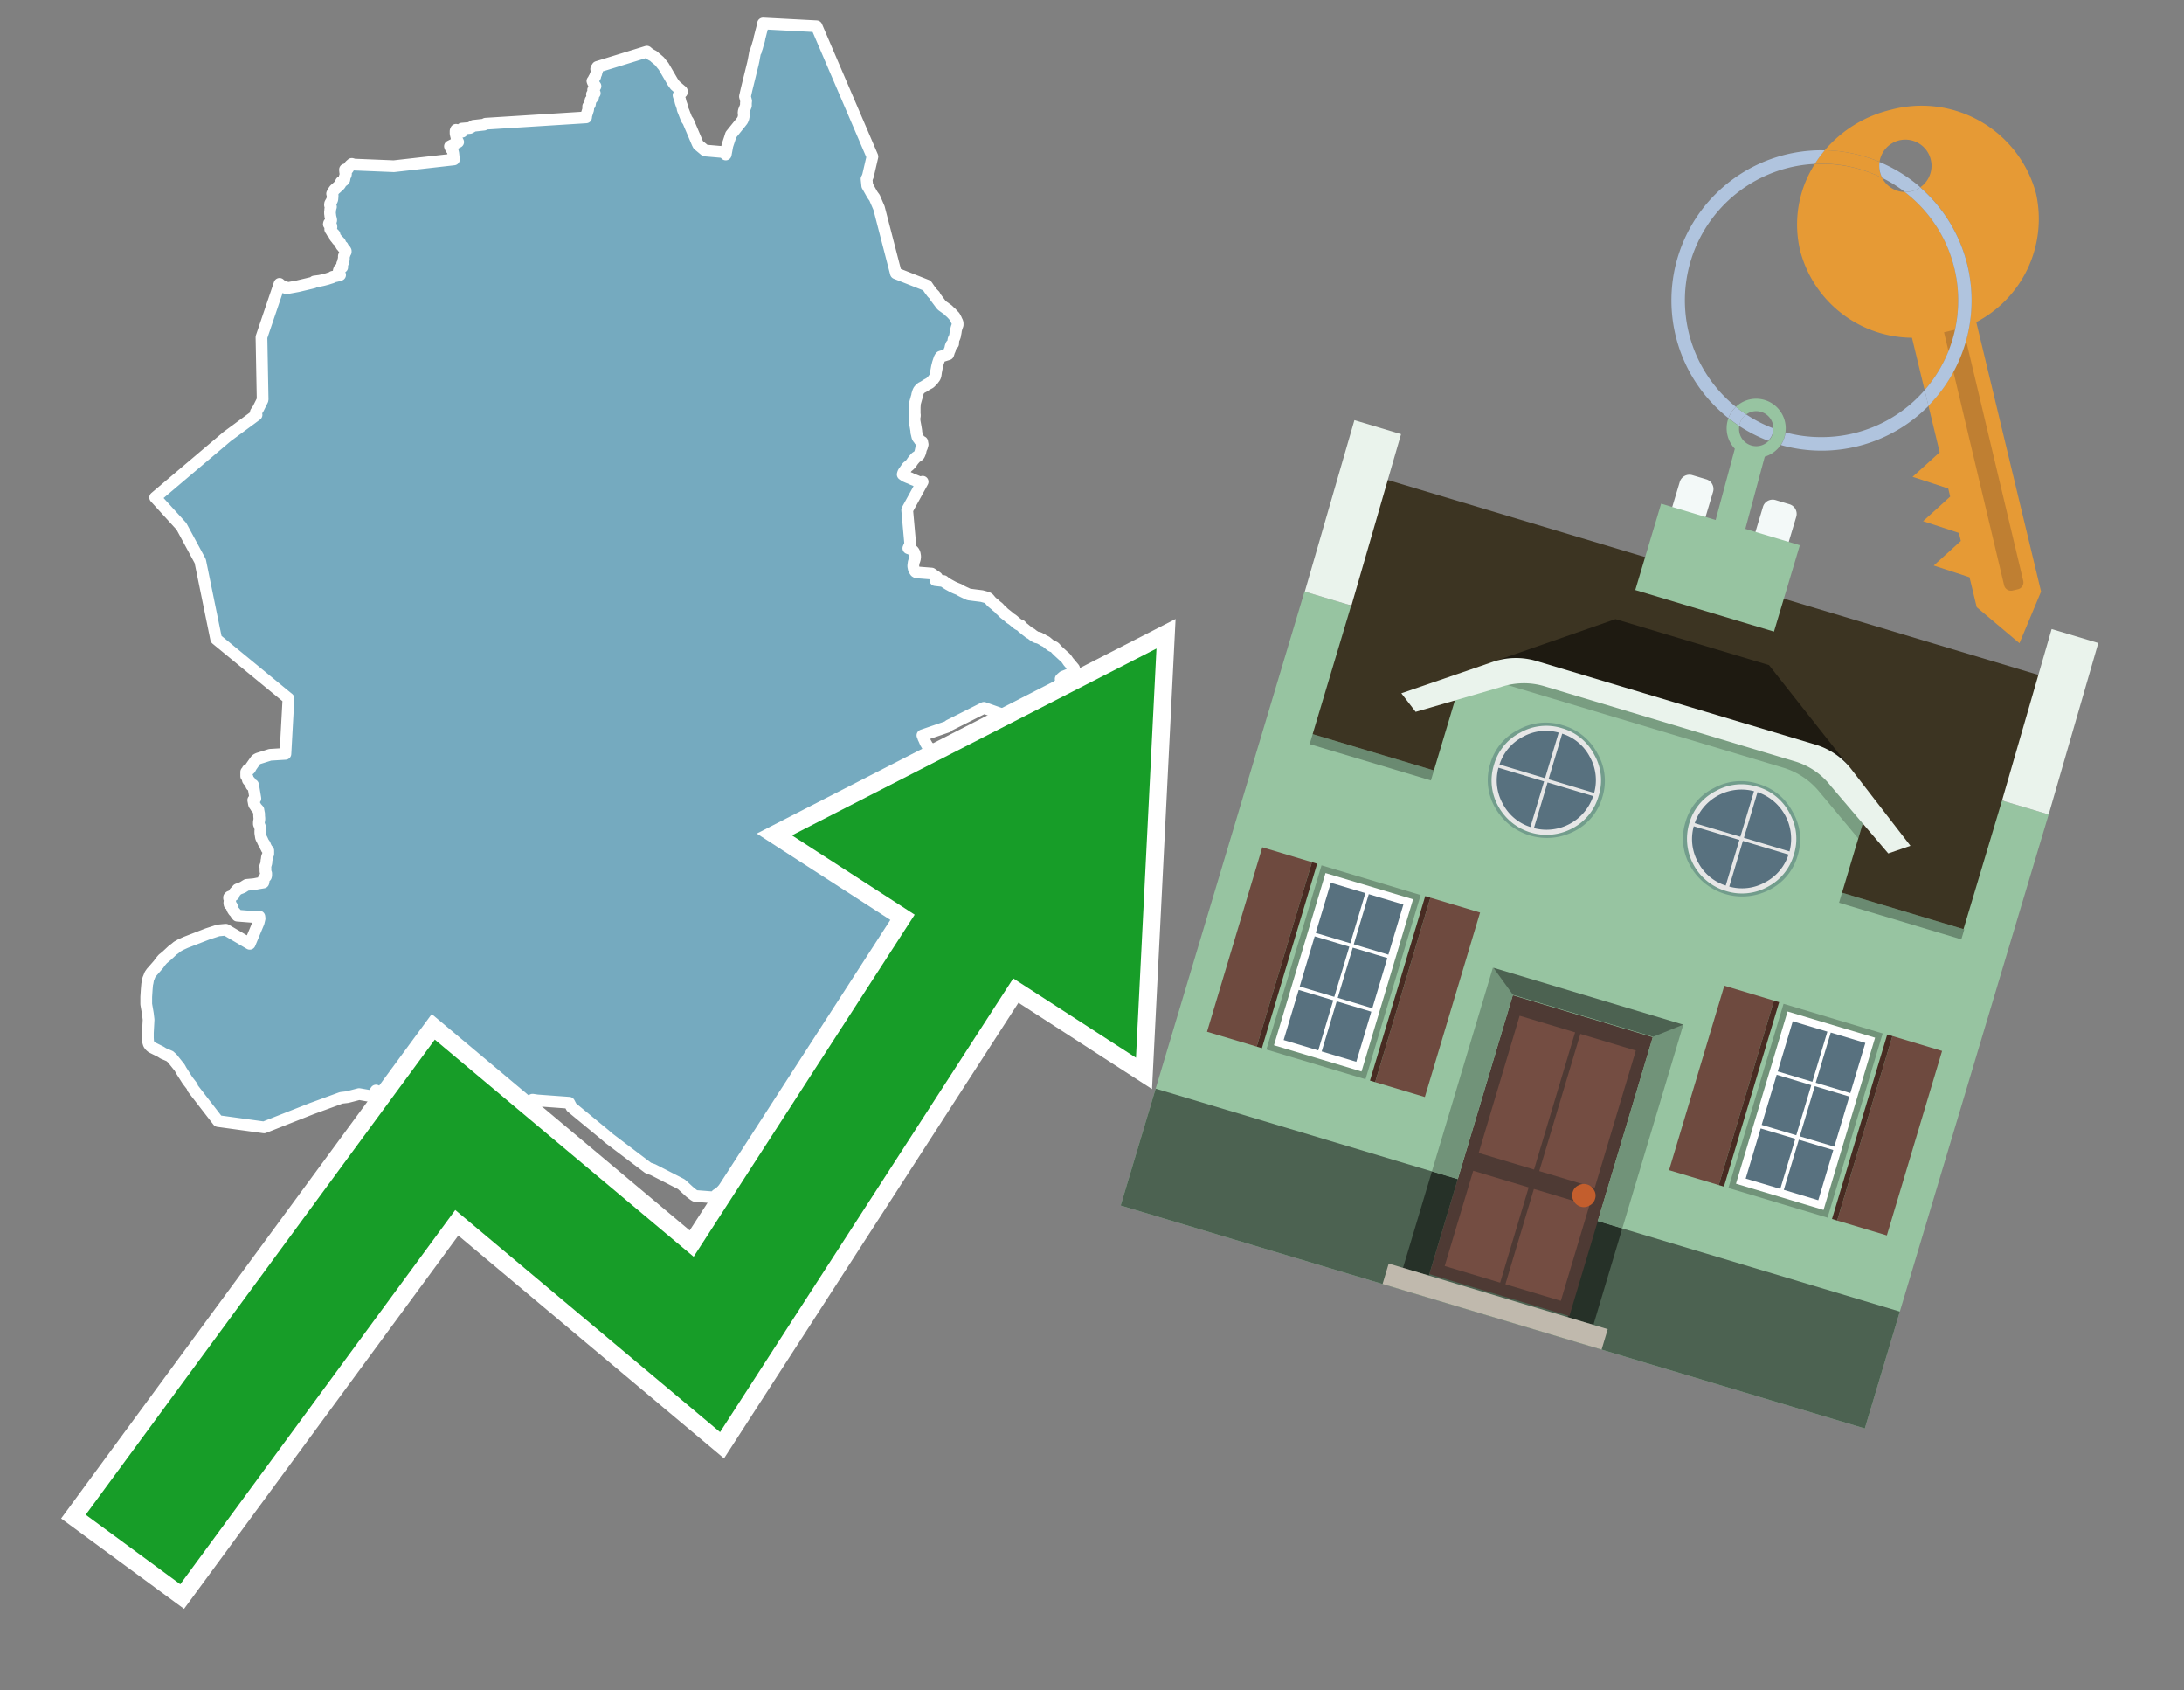 <svg id="Text" xmlns="http://www.w3.org/2000/svg" width="93.05" height="72" viewBox="0 0 93.05 72"><rect x="0" y="0" width="93.05" height="72" fill="#808080" stroke="none"/><polygon points="12.29,29.75 12.19,29.67 9.21,27.22 8.53,23.9 7.73,22.42 6.61,21.19 9.68,18.59 10.93,17.67 10.9,17.56 10.98,17.44 11,17.41 11.18,17.05 11.19,17.02 11.14,14.36 11.91,12.09 11.93,12.13 12.14,12.22 12.2,12.25 12.2,12.28 12.69,12.19 13.24,12.06 13.36,12.03 13.39,11.99 13.62,11.96 13.76,11.93 13.95,11.88 14.04,11.85 14.14,11.82 14.17,11.79 14.35,11.75 14.49,11.71 14.47,11.68 14.44,11.6 14.43,11.55 14.44,11.51 14.46,11.46 14.52,11.42 14.58,11.38 14.58,11.34 14.57,11.3 14.58,11.27 14.58,11.24 14.6,11.21 14.62,11.18 14.63,11.15 14.63,11.11 14.63,11.08 14.65,11.05 14.65,10.99 14.65,10.94 14.65,10.91 14.67,10.87 14.68,10.84 14.69,10.81 14.7,10.78 14.73,10.73 14.73,10.69 14.7,10.64 14.67,10.61 14.6,10.53 14.6,10.5 14.55,10.47 14.51,10.4 14.49,10.34 14.44,10.28 14.4,10.25 14.36,10.21 14.34,10.17 14.31,10.14 14.27,10.09 14.26,10.04 14.25,9.99 14.2,9.94 14.15,9.9 14.13,9.86 14.07,9.77 14.07,9.74 14.12,9.68 14.12,9.64 14.11,9.61 14.04,9.58 14.01,9.55 14.02,9.51 14.06,9.47 14.11,9.39 14.11,9.35 14.1,9.32 14.09,9.28 14.07,9.19 14.07,9.16 14.06,9.1 14.06,9.05 14.06,9.01 14.07,8.97 14.07,8.93 14.07,8.9 14.1,8.81 14.08,8.78 14.06,8.74 14.06,8.69 14.07,8.66 14.1,8.61 14.15,8.52 14.16,8.48 14.17,8.37 14.17,8.31 14.15,8.25 14.19,8.17 14.23,8.11 14.26,8.07 14.32,8.02 14.47,7.88 14.5,7.84 14.52,7.77 14.54,7.74 14.61,7.71 14.65,7.68 14.67,7.65 14.69,7.53 14.73,7.45 14.74,7.42 14.74,7.39 14.71,7.35 14.7,7.25 14.7,7.22 14.82,7.19 14.84,7.16 14.87,7.11 14.91,7.05 14.99,6.98 15.08,7.01 16.78,7.08 19.34,6.79 19.33,6.71 19.31,6.53 19.29,6.44 19.26,6.38 19.22,6.34 19.2,6.3 19.17,6.23 19.52,6.05 19.49,5.99 19.47,5.96 19.46,5.93 19.45,5.87 19.44,5.82 19.43,5.78 19.41,5.69 19.41,5.64 19.41,5.58 19.43,5.53 19.69,5.61 19.68,5.48 20.02,5.45 20.09,5.41 20.17,5.36 20.62,5.31 20.69,5.27 24.97,5 24.98,4.91 25.06,4.66 25.06,4.53 25.13,4.45 25.16,4.27 25.27,4.14 25.22,4.02 25.34,3.97 25.27,3.83 25.37,3.67 25.27,3.53 25.24,3.45 25.3,3.38 25.3,3.35 25.33,3.3 25.36,3.26 25.36,3.23 25.38,3.18 25.4,3.14 25.41,3.11 25.41,3.08 25.43,3.04 25.44,3.01 25.44,2.97 25.4,2.94 25.41,2.91 25.45,2.88 25.45,2.85 27.56,2.2 27.63,2.26 27.7,2.31 27.77,2.35 27.83,2.38 27.88,2.42 27.92,2.46 27.96,2.49 28.1,2.61 28.21,2.75 28.27,2.82 28.66,3.49 28.71,3.56 28.74,3.6 28.76,3.63 28.92,3.77 29.05,3.88 29.05,3.93 28.91,4.06 28.95,4.19 28.97,4.23 29,4.36 29.07,4.56 29.08,4.6 29.08,4.63 29.1,4.69 29.13,4.76 29.16,4.84 29.25,5.07 29.27,5.1 29.32,5.17 29.71,6.09 29.75,6.17 30.04,6.41 30.73,6.47 30.85,6.5 30.92,6.58 30.99,6.2 31.09,5.9 31.14,5.74 31.56,5.22 31.63,5.13 31.67,5.04 31.69,4.94 31.69,4.88 31.68,4.81 31.69,4.73 31.78,4.5 31.78,4.42 31.78,4.39 31.79,4.3 31.74,4.11 31.81,3.8 32.08,2.7 32.11,2.56 32.17,2.23 32.21,2.17 32.22,2.11 32.23,2.08 32.25,2.03 32.3,1.85 32.32,1.8 32.33,1.76 32.35,1.68 32.36,1.61 32.38,1.54 32.43,1.34 32.47,1.19 32.51,1 34.79,1.12 37.17,6.67 36.98,7.49 36.94,7.59 36.92,7.62 36.95,7.91 36.98,7.96 37.12,8.21 37.16,8.28 37.2,8.34 37.26,8.42 37.45,8.86 38.17,11.64 39.49,12.16 39.62,12.35 39.69,12.44 39.71,12.47 39.82,12.58 39.84,12.63 39.86,12.66 40.07,12.94 40.1,12.98 40.14,13.02 40.39,13.2 40.42,13.23 40.47,13.28 40.52,13.32 40.62,13.43 40.67,13.48 40.7,13.54 40.73,13.59 40.75,13.64 40.79,13.72 40.8,13.77 40.8,13.84 40.76,13.95 40.73,14.06 40.72,14.14 40.71,14.2 40.7,14.23 40.69,14.31 40.66,14.39 40.63,14.44 40.62,14.49 40.61,14.61 40.61,14.64 40.53,14.69 40.5,14.77 40.49,14.83 40.47,14.9 40.44,14.96 40.42,15.03 40.4,15.09 40.08,15.19 40.04,15.24 40,15.35 39.96,15.47 39.92,15.63 39.9,15.74 39.88,15.84 39.87,15.92 39.86,15.99 39.85,16.02 39.83,16.07 39.77,16.15 39.74,16.19 39.69,16.24 39.62,16.31 39.49,16.38 39.35,16.47 39.25,16.52 39.15,16.62 39.12,16.68 39.11,16.71 39.1,16.75 39.08,16.8 39.07,16.88 39.05,16.93 39.04,16.97 38.99,17.15 38.98,17.2 38.97,17.36 38.97,17.51 38.97,17.61 38.98,17.7 38.97,17.75 38.96,17.82 38.96,17.87 38.97,17.96 39.01,18.18 39.02,18.24 39.03,18.3 39.04,18.37 39.04,18.42 39.06,18.49 39.07,18.54 39.09,18.62 39.11,18.65 39.13,18.68 39.16,18.71 39.18,18.75 39.23,18.79 39.29,18.82 39.3,18.88 39.31,18.93 39.29,19 39.28,19.04 39.24,19.12 39.21,19.26 39.17,19.36 39.15,19.39 39.1,19.43 39.02,19.48 38.94,19.57 38.9,19.62 38.87,19.66 38.84,19.71 38.8,19.76 38.73,19.83 38.65,19.89 38.59,19.98 38.54,20.05 38.49,20.12 38.47,20.17 38.46,20.21 38.56,20.28 38.7,20.34 38.78,20.37 38.86,20.41 39.01,20.47 39.2,20.55 39.31,20.52 38.65,21.72 38.78,23.17 38.7,23.35 38.83,23.4 38.9,23.46 38.94,23.51 38.97,23.58 38.98,23.64 38.99,23.7 38.98,23.8 38.96,23.87 38.93,23.94 38.92,24.01 38.91,24.09 38.91,24.13 38.92,24.17 38.93,24.23 38.96,24.29 39,24.35 39.05,24.38 39.69,24.43 39.76,24.48 39.85,24.54 39.92,24.59 39.87,24.67 39.85,24.71 40.2,24.75 40.26,24.8 40.32,24.84 40.4,24.89 40.6,25 40.71,25.05 40.86,25.11 40.94,25.16 41.04,25.21 41.21,25.29 41.28,25.32 41.51,25.35 41.83,25.39 41.94,25.42 42.05,25.45 42.11,25.48 42.15,25.52 42.17,25.55 42.2,25.58 42.24,25.63 42.35,25.72 42.4,25.76 42.44,25.8 42.49,25.84 42.53,25.87 42.56,25.9 42.61,25.96 42.66,26 42.78,26.12 42.87,26.19 42.97,26.27 43.02,26.32 43.13,26.39 43.18,26.43 43.25,26.49 43.31,26.54 43.36,26.58 43.41,26.61 43.49,26.64 43.52,26.68 43.57,26.73 43.65,26.79 43.72,26.85 43.8,26.91 43.86,26.96 43.93,26.99 44,27.05 44.09,27.11 44.14,27.14 44.27,27.17 44.42,27.25 44.46,27.28 44.57,27.33 44.7,27.44 44.75,27.48 44.81,27.52 44.9,27.55 44.94,27.58 44.97,27.61 44.99,27.64 45.05,27.7 45.08,27.73 45.33,27.96 45.39,28.01 45.44,28.07 45.53,28.2 45.56,28.23 45.59,28.27 45.71,28.41 45.76,28.47 45.71,28.58 45.59,28.69 45.53,28.73 45.38,28.79 45.3,28.82 45.23,28.88 45.19,28.92 45.23,29 45.21,29.03 45.16,29.11 45.11,29.21 45.05,29.31 45.03,29.35 45,29.4 44.96,29.5 44.94,29.54 44.92,29.58 44.9,29.64 44.88,29.72 44.88,29.78 44.89,29.84 44.9,29.88 44.86,29.91 44.83,29.94 44.79,29.98 44.76,30.01 44.7,30.06 44.67,30.1 44.54,30.19 44.49,30.25 44.46,30.28 44.42,30.31 44.37,30.38 44.33,30.41 44.29,30.44 44.21,30.5 44.04,30.57 43.9,30.66 43.83,30.7 43.84,30.74 43.85,30.78 43.79,30.81 41.92,30.15 40.43,30.9 40.38,30.95 39.3,31.32 39.32,31.36 39.34,31.43 39.37,31.49 39.43,31.63 39.46,31.68 39.53,31.8 39.75,31.98 39.78,32.01 39.83,32.04 39.95,32.18 39.98,32.21 40.01,32.24 40.2,32.4 40.25,32.45 40.29,32.48 40.32,32.52 40.35,32.58 40.36,32.61 39.46,33.03 38.62,33.95 37.45,33.9 38,37.92 38.53,39.15 38.5,39.2 38.65,39.32 38.64,39.38 38.63,39.42 38.6,39.53 38.59,39.57 38.58,39.66 38.57,39.71 38.56,39.74 38.54,39.83 38.52,39.88 38.52,39.93 38.5,39.97 38.47,40.05 38.46,40.08 38.46,40.17 38.46,40.29 38.46,40.39 38.46,40.49 38.46,40.55 38.46,40.59 38.5,40.74 38.55,40.91 38.57,41.11 38.58,41.17 38.6,41.26 38.62,41.34 38.65,41.48 38.66,41.55 38.67,41.6 38.67,41.74 38.7,42 38.69,42.06 38.63,42.27 38.62,42.31 38.61,42.36 38.6,42.53 38.58,42.7 38.58,42.74 38.61,42.93 38.64,43.06 38.68,43.24 38.75,43.29 38.8,43.32 39.11,43.51 39.26,43.61 39.24,43.64 39.21,43.67 39.18,43.7 39.15,43.75 39.11,43.84 39.09,43.9 38.99,44.12 38.97,44.17 38.73,44.25 38.7,44.3 38.66,44.4 38.62,44.5 38.55,44.69 38.34,45.1 38.31,45.18 38.3,45.21 38.26,45.33 38.21,45.39 38.13,45.63 38.12,45.68 38.05,45.75 38.04,45.78 38,45.88 37.98,45.93 37.97,45.96 37.89,46.1 37.87,46.14 37.85,46.17 37.82,46.21 37.74,46.31 37.68,46.41 37.65,46.48 37.63,46.54 37.57,46.66 37.47,46.8 37.41,46.9 37.38,46.93 37.3,47.01 37.32,47.04 37.33,47.08 37.34,47.13 37.19,47.33 37.15,47.38 37.11,47.45 37.07,47.51 37.03,47.56 36.99,47.59 36.98,47.62 36.98,47.69 36.98,47.72 36.97,47.78 36.96,47.82 36.95,47.9 36.95,47.93 36.94,47.98 36.93,48.05 36.92,48.13 37.04,48.16 37.1,48.2 37.17,48.26 37.2,48.29 37.25,48.37 37.18,48.45 37.07,48.54 37.02,48.58 37,48.61 37.06,48.66 37.23,48.86 37.33,48.99 37.38,49.08 37.43,49.14 37.37,49.22 37.33,49.27 37.08,49.19 36.97,49.11 36.89,49.05 36.71,48.93 36.46,48.96 35.12,49.02 34.66,49.3 34.48,49.33 34.13,49.39 34.01,49.45 33.63,49.49 33.61,49.52 33.59,49.55 33.16,49.63 33.05,49.66 32.39,49.7 32.24,49.79 32.15,49.85 32.06,49.89 31.91,49.92 31.83,49.96 31.82,49.99 31.79,50.02 31.74,50.05 31.42,50.11 31.36,50.16 31.24,50.28 31.18,50.33 30.78,50.69 30.62,50.84 30.55,50.87 30.44,50.97 30.39,51 29.62,50.94 29.57,50.91 29.4,50.78 29.03,50.44 27.82,49.82 27.62,49.75 25.94,48.48 25.78,48.34 24.47,47.26 24.35,47.16 24.25,46.97 22.89,46.87 22.69,46.84 22.2,47.19 21.92,47.65 21.61,47.87 21.24,48.09 20.77,48.4 20.21,48.72 20.15,48.76 20.06,48.8 18.68,48.89 18.64,48.83 18.28,48.51 16.88,47.3 16.09,46.57 16.02,46.45 15.98,46.51 16.01,46.63 15.81,46.69 15.3,46.6 14.8,46.73 14.54,46.76 13.28,47.22 11.25,48.02 9.29,47.75 8.23,46.38 8.21,46.35 8.18,46.27 8.16,46.24 7.99,46.02 7.71,45.58 7.68,45.52 7.65,45.47 7.33,45.07 7.28,45.03 7.24,44.99 7.08,44.92 6.96,44.87 6.85,44.8 6.47,44.61 6.42,44.57 6.38,44.53 6.34,44.47 6.33,44.44 6.31,44.37 6.3,44.21 6.3,44.09 6.3,43.99 6.33,43.43 6.3,43.18 6.29,43.12 6.24,42.83 6.23,42.77 6.23,42.46 6.25,42.15 6.27,41.92 6.29,41.84 6.31,41.71 6.34,41.64 6.39,41.51 6.46,41.41 6.49,41.38 6.76,41.07 6.82,40.98 6.94,40.84 6.98,40.81 7.1,40.71 7.38,40.45 7.43,40.42 7.55,40.32 7.69,40.24 7.91,40.14 8.84,39.78 9.3,39.63 9.62,39.6 10.64,40.2 11.02,39.29 11.06,39.12 11.05,39.04 10.99,39.07 10.11,39 10.06,38.94 10.05,38.91 10,38.85 9.96,38.81 9.94,38.78 9.92,38.75 9.89,38.69 9.9,38.65 9.89,38.62 9.87,38.58 9.83,38.55 9.78,38.52 9.77,38.45 9.78,38.41 9.81,38.35 9.8,38.32 9.78,38.29 9.76,38.26 9.76,38.22 9.79,38.19 9.9,38.15 9.96,38.12 9.98,38.04 10,38.01 10.06,37.95 10.12,37.88 10.2,37.85 10.28,37.82 10.35,37.79 10.46,37.72 10.51,37.69 10.83,37.66 10.98,37.63 11.22,37.59 11.23,37.56 11.23,37.52 11.24,37.46 11.24,37.42 11.26,37.39 11.3,37.36 11.33,37.33 11.34,37.29 11.34,37.23 11.34,37.2 11.32,37.15 11.31,37.11 11.31,37.07 11.31,37.04 11.31,36.96 11.3,36.9 11.33,36.82 11.34,36.78 11.35,36.75 11.35,36.71 11.35,36.67 11.37,36.58 11.37,36.54 11.38,36.5 11.43,36.37 11.43,36.33 11.43,36.27 11.43,36.23 11.36,36.15 11.35,36.12 11.32,36.07 11.29,35.99 11.27,35.95 11.23,35.9 11.21,35.86 11.16,35.75 11.14,35.72 11.12,35.67 11.09,35.48 11.09,35.45 11.09,35.39 11.1,35.32 11.09,35.28 11.08,35.24 11.07,35.2 11.05,35.15 11.03,35.1 11.03,35.06 11.03,35.02 11.05,34.9 11.05,34.85 11.04,34.75 11.04,34.72 11.04,34.66 11.03,34.62 11.02,34.56 11.01,34.53 11.01,34.5 10.91,34.39 10.89,34.36 10.88,34.33 10.85,34.3 10.83,34.27 10.82,34.24 10.8,34.13 10.79,34.08 10.88,34.01 10.81,33.59 10.79,33.49 10.78,33.43 10.71,33.46 10.67,33.36 10.66,33.32 10.65,33.29 10.58,33.25 10.56,33.22 10.56,33.16 10.55,33.13 10.54,33.1 10.49,33.06 10.49,33 10.49,32.91 10.49,32.88 10.52,32.85 10.54,32.82 10.55,32.79 10.64,32.76 10.68,32.7 10.69,32.67 10.9,32.37 10.94,32.34 11,32.31 11.51,32.15 12.16,32.11 " fill="#75aabf" stroke="#fff" stroke-linejoin="round" stroke-width="0.5"/><polygon points="49.272 27.624 33.741 35.58 38.97 38.959 29.553 53.529 18.525 44.281 3.652 64.518 7.681 67.479 19.396 51.538 30.678 60.999 43.169 41.673 48.398 45.053 49.272 27.624" fill="none" stroke="#fff" stroke-miterlimit="10" stroke-width="1.5"/><polygon points="49.272 27.624 33.741 35.58 38.97 38.959 29.553 53.529 18.525 44.281 3.652 64.518 7.681 67.479 19.396 51.538 30.678 60.999 43.169 41.673 48.398 45.053 49.272 27.624" fill="#179d28"/><path d="M80.19,7.577a1.16,1.16,0,0,1-.094-.251,1.114,1.114,0,0,1-.018-.429A6.367,6.367,0,0,0,77.743,6.4a5.269,5.269,0,0,0-.423.577c.1,0,.192-.007.288-.007A5.794,5.794,0,0,1,80.19,7.577Z" fill="#e69a35"/><path d="M77.608,6.4A6.394,6.394,0,0,0,73.64,17.81a1.26,1.26,0,0,1,.317-.48A5.821,5.821,0,0,1,77.32,6.981a5.269,5.269,0,0,1,.423-.577Z" fill="#b0c4de"/><path d="M84.2,13.72a4.962,4.962,0,0,0,2.545-5.48,5.047,5.047,0,0,0-6.179-3.566A5.322,5.322,0,0,0,77.743,6.4a6.367,6.367,0,0,1,2.335.493,1.114,1.114,0,1,1,1.736,1.084,6.392,6.392,0,0,1,.347,9.3l.479,1.985-.438.4-.716.648.92.3.6.2.082.341-.438.4-.716.648.92.3.605.2.082.341-.438.4-.716.649.92.3.605.2.307,1.274,1.821,1.534.921-2.2Z" fill="#e69a35"/><path d="M81.154,8.179a1.115,1.115,0,0,1-.964-.6,5.794,5.794,0,0,0-2.582-.6c-.1,0-.192,0-.288.007a4.783,4.783,0,0,0-.625,3.685,4.962,4.962,0,0,0,4.765,3.715L82,16.617a5.82,5.82,0,0,0-.846-8.438Z" fill="#e69a35"/><path d="M74.1,18.142a6.386,6.386,0,0,0,1.232.63.73.73,0,0,0,.224-.527h0a5.783,5.783,0,0,1-1.159-.593A.733.733,0,0,0,74.1,18.142Z" fill="#b0c4de"/><path d="M74.4,17.652q-.228-.152-.44-.322a1.26,1.26,0,0,0-.317.48c.148.117.3.228.46.332A.733.733,0,0,1,74.4,17.652Z" fill="#b0c4de"/><path d="M74.824,16.984a1.257,1.257,0,0,0-.867.346c.141.114.288.222.44.322a.731.731,0,0,1,1.159.593h0a.732.732,0,1,1-1.463,0,.7.7,0,0,1,.007-.1c-.158-.1-.312-.215-.46-.332a1.258,1.258,0,0,0,.273,1.3l-.979,3.635,1.275.341.98-3.639a1.266,1.266,0,0,0,.681-.5,1.249,1.249,0,0,0,.2-.538,1.328,1.328,0,0,0,.012-.168A1.262,1.262,0,0,0,74.824,16.984Z" fill="#97c4a1"/><path d="M85.974,25.1l-.226.053a.3.3,0,0,1-.362-.223l-2.56-10.777.81-.193L86.2,24.736A.3.3,0,0,1,85.974,25.1Z" fill="#bf7f32"/><path d="M80.1,7.326a1.16,1.16,0,0,0,.094.251,5.833,5.833,0,0,1,.964.6,1.137,1.137,0,0,0,.287-.031,1.108,1.108,0,0,0,.373-.167A6.371,6.371,0,0,0,80.078,6.9,1.114,1.114,0,0,0,80.1,7.326Z" fill="#b0c4de"/><path d="M77.608,18.618a5.836,5.836,0,0,1-1.534-.2,1.24,1.24,0,0,1-.2.537,6.4,6.4,0,0,0,6.291-1.666L82,16.617A5.807,5.807,0,0,1,77.608,18.618Z" fill="#b0c4de"/><path d="M81.814,7.981a1.108,1.108,0,0,1-.373.167,1.137,1.137,0,0,1-.287.031A5.82,5.82,0,0,1,82,16.617l.161.667a6.392,6.392,0,0,0-.347-9.3Z" fill="#b0c4de"/><polygon points="83.79 39.753 55.78 31.364 58.988 20.404 86.964 28.783 83.79 39.753 83.79 39.753" fill="#3c3422" fill-rule="evenodd"/><polygon points="81.705 53.32 87.284 34.692 85.297 34.097 83.656 39.575 55.926 31.269 57.567 25.791 55.579 25.196 47.746 51.348 79.451 60.844 81.705 53.32" fill="#97c4a1" fill-rule="evenodd"/><rect x="69.522" y="21.148" width="0.444" height="28.983" transform="translate(15.592 92.226) rotate(-73.326)" opacity="0.3"/><polygon points="87.284 34.692 85.297 34.097 87.411 26.793 89.398 27.388 87.284 34.692 87.284 34.692" fill="#eaf3ec" fill-rule="evenodd"/><polygon points="57.578 25.794 55.591 25.199 57.705 17.896 59.692 18.491 57.578 25.794 57.578 25.794" fill="#eaf3ec" fill-rule="evenodd"/><polygon points="79.451 60.844 80.943 55.865 49.238 46.369 47.747 51.348 79.451 60.844 79.451 60.844" fill="#4c6251" fill-rule="evenodd"/><path d="M71.566,20.528l-.522,1.743,1.418.425.523-1.744a.432.432,0,0,0-.289-.536l-.593-.177A.431.431,0,0,0,71.566,20.528Z" fill="#f3f9f8" fill-rule="evenodd"/><path d="M75.111,21.589l-.522,1.743,1.418.425.522-1.743a.43.43,0,0,0-.289-.536l-.593-.178A.43.43,0,0,0,75.111,21.589Z" fill="#f3f9f8" fill-rule="evenodd"/><polygon points="75.368 28.329 68.829 26.37 63.807 28.121 78.733 32.591 75.368 28.329" fill="#1e1a11"/><polygon points="78.248 32.422 64.442 28.287 62.236 28.998 60.064 36.247 77.453 41.455 79.651 34.116 78.248 32.422" fill="#97c4a1"/><path d="M77.74,32.516S65.088,28.725,65,28.7l-.938.43,11.892,3.562a3.175,3.175,0,0,1,1.532,1l1.685,2.02.327-1.09Z" fill-rule="evenodd" opacity="0.2"/><path d="M77.35,31.716,65.458,28.154a3.041,3.041,0,0,0-1.854.037l-3.9,1.339.611.79,3.626-1.054a3.045,3.045,0,0,1,1.855-.037l10.673,3.2A3.028,3.028,0,0,1,78,33.477l2.45,2.874.945-.325-2.518-3.26A3.036,3.036,0,0,0,77.35,31.716Z" fill="#eaf3ec"/><polygon points="76.683 23.223 70.773 21.453 69.671 25.132 75.581 26.902 76.683 23.223 76.683 23.223" fill="#97c4a1" fill-rule="evenodd"/><g id="Symbol_9_0_Layer2_0_MEMBER_8_MEMBER_21_MEMBER_0_FILL" data-name="Symbol 9 0 Layer2 0 MEMBER 8 MEMBER 21 MEMBER 0 FILL"><path d="M66.584,30.892a2.39,2.39,0,0,0-1.891.189,2.317,2.317,0,0,0-1.2,1.448A2.345,2.345,0,0,0,63.7,34.4a2.528,2.528,0,0,0,3.367,1.008,2.339,2.339,0,0,0,1.2-1.447,2.313,2.313,0,0,0-.208-1.87A2.394,2.394,0,0,0,66.584,30.892Z" fill="#729d8c"/></g><g id="Symbol_9_0_Layer2_0_MEMBER_8_MEMBER_21_MEMBER_1_FILL" data-name="Symbol 9 0 Layer2 0 MEMBER 8 MEMBER 21 MEMBER 1 FILL"><path d="M66.547,31.016a2.241,2.241,0,0,0-1.769.185,2.213,2.213,0,0,0-1.127,1.376,2.239,2.239,0,0,0,.185,1.768,2.341,2.341,0,0,0,3.145.942,2.234,2.234,0,0,0,1.126-1.376,2.207,2.207,0,0,0-.185-1.768A2.237,2.237,0,0,0,66.547,31.016Z" fill="#e6e6e6"/></g><g id="Symbol_9_0_Layer2_0_MEMBER_8_MEMBER_21_MEMBER_2_MEMBER_0_FILL" data-name="Symbol 9 0 Layer2 0 MEMBER 8 MEMBER 21 MEMBER 2 MEMBER 0 FILL"><path d="M65.787,33.284,63.843,32.7a2.036,2.036,0,0,0,.186,1.539,2.015,2.015,0,0,0,1.175.986Z" fill="#58717f"/></g><g id="Symbol_9_0_Layer2_0_MEMBER_8_MEMBER_21_MEMBER_2_MEMBER_1_FILL" data-name="Symbol 9 0 Layer2 0 MEMBER 8 MEMBER 21 MEMBER 2 MEMBER 1 FILL"><path d="M65.827,33.148l.582-1.944a2.01,2.01,0,0,0-1.523.178,2.037,2.037,0,0,0-1,1.183Z" fill="#58717f"/></g><g id="Symbol_9_0_Layer2_0_MEMBER_8_MEMBER_21_MEMBER_2_MEMBER_2_FILL" data-name="Symbol 9 0 Layer2 0 MEMBER 8 MEMBER 21 MEMBER 2 MEMBER 2 FILL"><path d="M67.878,33.91l-1.943-.582-.582,1.944a2.1,2.1,0,0,0,2.525-1.362Z" fill="#58717f"/></g><g id="Symbol_9_0_Layer2_0_MEMBER_8_MEMBER_21_MEMBER_2_MEMBER_3_FILL" data-name="Symbol 9 0 Layer2 0 MEMBER 8 MEMBER 21 MEMBER 2 MEMBER 3 FILL"><path d="M66.558,31.249l-.582,1.943,1.943.582a2.031,2.031,0,0,0-.186-1.539A2.009,2.009,0,0,0,66.558,31.249Z" fill="#58717f"/></g><g id="Symbol_9_0_Layer2_0_MEMBER_8_MEMBER_21_MEMBER_0_FILL-2" data-name="Symbol 9 0 Layer2 0 MEMBER 8 MEMBER 21 MEMBER 0 FILL"><path d="M74.9,33.384a2.4,2.4,0,0,0-1.891.189,2.316,2.316,0,0,0-1.2,1.448,2.341,2.341,0,0,0,.209,1.87A2.527,2.527,0,0,0,75.387,37.9a2.345,2.345,0,0,0,1.2-1.447,2.314,2.314,0,0,0-.209-1.87A2.389,2.389,0,0,0,74.9,33.384Z" fill="#729d8c"/></g><g id="Symbol_9_0_Layer2_0_MEMBER_8_MEMBER_21_MEMBER_1_FILL-2" data-name="Symbol 9 0 Layer2 0 MEMBER 8 MEMBER 21 MEMBER 1 FILL"><path d="M74.867,33.508a2.239,2.239,0,0,0-1.768.185,2.21,2.21,0,0,0-1.127,1.376,2.316,2.316,0,0,0,1.564,2.883,2.261,2.261,0,0,0,1.765-.173A2.237,2.237,0,0,0,76.428,36.4a2.209,2.209,0,0,0-.185-1.769A2.239,2.239,0,0,0,74.867,33.508Z" fill="#e6e6e6"/></g><g id="Symbol_9_0_Layer2_0_MEMBER_8_MEMBER_21_MEMBER_2_MEMBER_0_FILL-2" data-name="Symbol 9 0 Layer2 0 MEMBER 8 MEMBER 21 MEMBER 2 MEMBER 0 FILL"><path d="M74.107,35.776l-1.943-.582a2.031,2.031,0,0,0,.186,1.539,2.009,2.009,0,0,0,1.175.986Z" fill="#58717f"/></g><g id="Symbol_9_0_Layer2_0_MEMBER_8_MEMBER_21_MEMBER_2_MEMBER_1_FILL-2" data-name="Symbol 9 0 Layer2 0 MEMBER 8 MEMBER 21 MEMBER 2 MEMBER 1 FILL"><path d="M74.148,35.64,74.73,33.7a2.1,2.1,0,0,0-2.525,1.362Z" fill="#58717f"/></g><g id="Symbol_9_0_Layer2_0_MEMBER_8_MEMBER_21_MEMBER_2_MEMBER_2_FILL-2" data-name="Symbol 9 0 Layer2 0 MEMBER 8 MEMBER 21 MEMBER 2 MEMBER 2 FILL"><path d="M76.2,36.4l-1.943-.582-.582,1.944a2.015,2.015,0,0,0,1.523-.178A2.036,2.036,0,0,0,76.2,36.4Z" fill="#58717f"/></g><g id="Symbol_9_0_Layer2_0_MEMBER_8_MEMBER_21_MEMBER_2_MEMBER_3_FILL-2" data-name="Symbol 9 0 Layer2 0 MEMBER 8 MEMBER 21 MEMBER 2 MEMBER 3 FILL"><path d="M74.879,33.741,74.3,35.684l1.943.582a2.1,2.1,0,0,0-1.361-2.525Z" fill="#58717f"/></g><polygon points="51.426 43.946 53.542 44.58 55.896 36.723 53.78 36.089 51.426 43.946 51.426 43.946" fill="#6e4a3f" fill-rule="evenodd"/><polygon points="53.542 44.58 53.764 44.647 56.117 36.789 55.896 36.723 53.542 44.58 53.542 44.58" fill="#482b22" fill-rule="evenodd"/><polygon points="60.706 46.726 58.59 46.092 60.943 38.235 63.059 38.868 60.706 46.726 60.706 46.726" fill="#6e4a3f" fill-rule="evenodd"/><polygon points="58.59 46.092 58.368 46.026 60.722 38.168 60.943 38.235 58.59 46.092 58.59 46.092" fill="#482b22" fill-rule="evenodd"/><rect x="53.146" y="39.209" width="8.19" height="4.408" transform="translate(1.145 84.365) rotate(-73.326)" fill="#719379"/><polygon points="60.205 38.304 56.474 37.187 54.277 44.522 58.008 45.639 60.205 38.304 60.205 38.304" fill="#fff" fill-rule="evenodd"/><path d="M59.792,38.527l-.64,2.136-1.474-.442.639-2.135,1.475.441Zm-1.621-.485-.64,2.136-1.474-.442L56.7,37.6l1.474.442Zm-2.158,1.84,1.475.441-.64,2.136-1.474-.441.639-2.136Zm-.683,2.282,1.474.441-.639,2.136L54.69,44.3l.64-2.135Zm.981,2.621.639-2.136,1.475.442-.64,2.135-1.474-.441Zm2.158-1.84L56.994,42.5l.64-2.136,1.474.442-.639,2.136Z" fill="#58717f" fill-rule="evenodd"/><polygon points="80.39 52.621 78.274 51.988 80.628 44.13 82.743 44.764 80.39 52.621 80.39 52.621" fill="#6e4a3f" fill-rule="evenodd"/><polygon points="78.274 51.988 78.053 51.921 80.406 44.064 80.628 44.13 78.274 51.988 78.274 51.988" fill="#482b22" fill-rule="evenodd"/><polygon points="71.111 49.842 73.227 50.476 75.58 42.619 73.464 41.985 71.111 49.842 71.111 49.842" fill="#6e4a3f" fill-rule="evenodd"/><polygon points="73.227 50.476 73.448 50.542 75.802 42.685 75.58 42.619 73.227 50.476 73.227 50.476" fill="#482b22" fill-rule="evenodd"/><rect x="72.83" y="45.105" width="8.19" height="4.408" transform="translate(9.534 107.426) rotate(-73.326)" fill="#719379"/><polygon points="76.159 43.083 79.889 44.2 77.692 51.535 73.962 50.418 76.159 43.083 76.159 43.083" fill="#fff" fill-rule="evenodd"/><path d="M76.381,43.5l1.475.442-.64,2.135-1.475-.441.64-2.136ZM78,43.981l1.474.442-.64,2.136-1.474-.442L78,43.981Zm.791,2.724-.64,2.135L76.679,48.4l.64-2.136,1.474.442Zm-.684,2.282-.639,2.135L76,50.68l.64-2.135,1.474.442Zm-2.26,1.65L74.375,50.2l.639-2.135,1.475.441-.64,2.136Zm-.791-2.724.64-2.135,1.474.441-.639,2.136-1.475-.442Z" fill="#58717f" fill-rule="evenodd"/><polygon points="67.888 56.431 69.118 52.323 68.019 51.994 66.789 56.102 67.888 56.431 67.888 56.431" fill="#263128" fill-rule="evenodd"/><polygon points="60.877 54.331 62.108 50.223 61.007 49.894 59.776 54.002 60.877 54.331 60.877 54.331" fill="#263128" fill-rule="evenodd"/><g id="Symbol_9_0_Layer2_0_MEMBER_8_MEMBER_12_MEMBER_0_FILL" data-name="Symbol 9 0 Layer2 0 MEMBER 8 MEMBER 12 MEMBER 0 FILL"><path d="M70.418,44.178l-5.965-1.786L60.9,54.27l5.964,1.786Z" fill="#4e3a34"/></g><g id="Symbol_9_0_Layer2_0_MEMBER_8_MEMBER_12_MEMBER_1_MEMBER_0_FILL" data-name="Symbol 9 0 Layer2 0 MEMBER 8 MEMBER 12 MEMBER 1 MEMBER 0 FILL"><path d="M65.358,49.815l1.75-5.843-2.363-.708L63,49.107Z" fill="#744d42"/></g><g id="Symbol_9_0_Layer2_0_MEMBER_8_MEMBER_12_MEMBER_1_MEMBER_1_FILL" data-name="Symbol 9 0 Layer2 0 MEMBER 8 MEMBER 12 MEMBER 1 MEMBER 1 FILL"><path d="M67.331,44.039l-1.75,5.842,2.364.708,1.75-5.842Z" fill="#744d42"/></g><g id="Symbol_9_0_Layer2_0_MEMBER_8_MEMBER_12_MEMBER_2_MEMBER_0_FILL" data-name="Symbol 9 0 Layer2 0 MEMBER 8 MEMBER 12 MEMBER 2 MEMBER 0 FILL"><path d="M63.915,54.633l1.215-4.058-2.363-.707-1.215,4.057Z" fill="#744d42"/></g><g id="Symbol_9_0_Layer2_0_MEMBER_8_MEMBER_12_MEMBER_2_MEMBER_1_FILL" data-name="Symbol 9 0 Layer2 0 MEMBER 8 MEMBER 12 MEMBER 2 MEMBER 1 FILL"><path d="M66.5,55.407l1.215-4.057-2.363-.708L64.138,54.7Z" fill="#744d42"/></g><g id="Symbol_9_0_Layer2_0_MEMBER_8_MEMBER_13_FILL" data-name="Symbol 9 0 Layer2 0 MEMBER 8 MEMBER 13 FILL"><path d="M67.959,51.058a.439.439,0,0,0-.045-.367.487.487,0,0,0-.669-.2.445.445,0,0,0-.239.282.457.457,0,0,0,.041.378.481.481,0,0,0,.293.242.459.459,0,0,0,.377-.042A.453.453,0,0,0,67.959,51.058Z" fill="#c35e2d"/></g><g id="Symbol_9_0_Layer2_0_MEMBER_8_MEMBER_14_FILL" data-name="Symbol 9 0 Layer2 0 MEMBER 8 MEMBER 14 FILL"><path d="M64.557,42.047l-.951-.833-2.6,8.68,1.1.329Z" fill="#719379"/></g><g id="Symbol_9_0_Layer2_0_MEMBER_8_MEMBER_15_FILL" data-name="Symbol 9 0 Layer2 0 MEMBER 8 MEMBER 15 FILL"><path d="M71.718,43.643l-1.2.19L68.072,52.01l1.046.313Z" fill="#719379"/></g><g id="Symbol_9_0_Layer2_0_MEMBER_8_MEMBER_16_FILL" data-name="Symbol 9 0 Layer2 0 MEMBER 8 MEMBER 16 FILL"><path d="M63.627,41.22l.836,1.156,5.961,1.786,1.294-.519Z" fill="#4c6251"/></g><polygon points="58.905 54.69 59.166 53.819 68.498 56.614 68.237 57.485 58.905 54.69 58.905 54.69" fill="#c0b9ad" fill-rule="evenodd"/></svg>